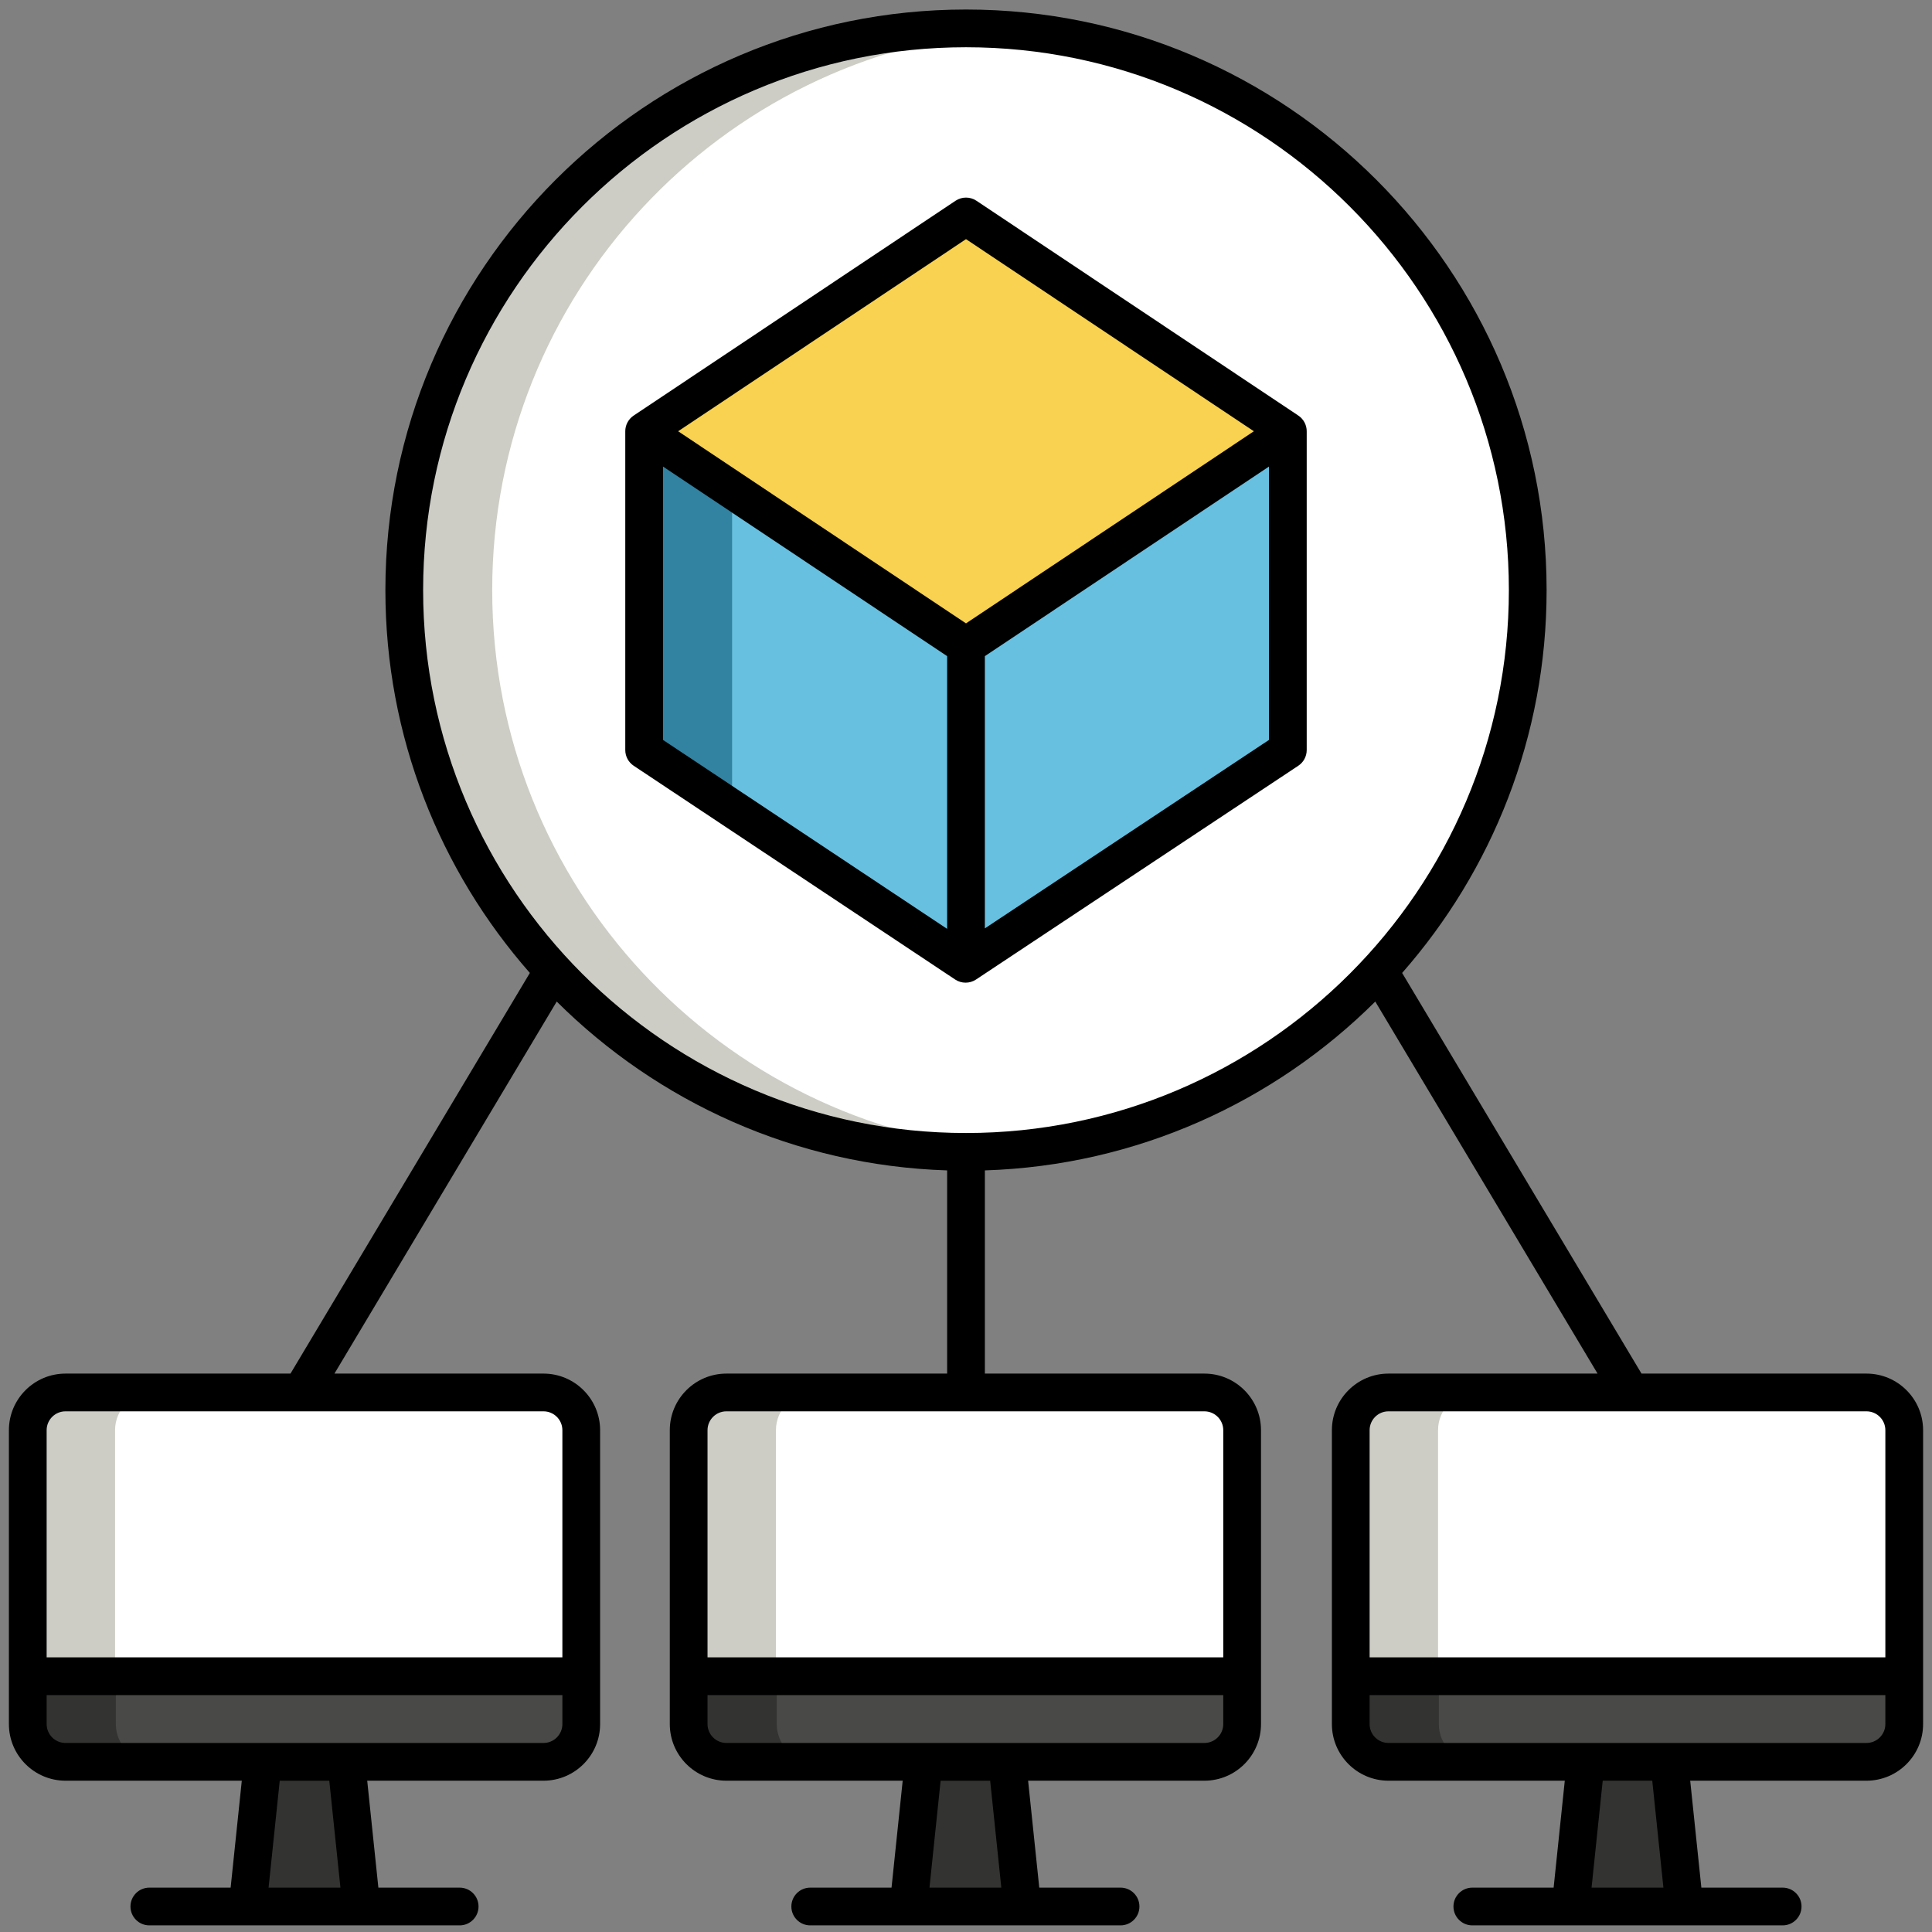<svg height="512" viewBox="0 0 512 512" width="512" xmlns="http://www.w3.org/2000/svg"><rect x="0" y="0" width="512" height="512" fill="#808080" stroke="none"/><g id="Layer_3"><g><g><g><g><g><circle cx="256" cy="156.392" fill="#fff" r="148.868"/></g></g></g><g><g><g><path d="m130.441 156.392c0-78.295 60.443-142.471 137.213-148.416-3.846-.298-7.732-.452-11.654-.452-82.217 0-148.868 66.65-148.868 148.868s66.651 148.867 148.868 148.867c3.922 0 7.808-.154 11.654-.452-76.77-5.945-137.213-70.12-137.213-148.415z" fill="#cdcdc6"/></g></g></g><g><g><g><path d="m256 171.213-85.294-56.924v84.481l85.188 56.648 85.4-56.648v-84.481z" fill="#68c0e0"/></g></g></g><g><g><g><path d="m170.706 114.289v84.481l23.309 15.5v-84.425z" fill="#3282a1"/></g></g></g><g><g><g><path d="m256 57.365-85.294 56.924 85.294 56.924 85.294-56.924z" fill="#f8d250"/></g></g></g><g><g><g><path d="m266.91 466.906h-22.141l-4 38.344h30.141z" fill="#333331"/></g></g></g><g><g><g><path d="m319.177 369.017h-126.675c-5.523 0-10 4.477-10 10v65.204h146.675v-65.204c0-5.523-4.478-10-10-10z" fill="#fff"/></g></g></g><g><g><g><path d="m319.177 369.017h-126.675c-5.523 0-10 4.477-10 10v65.204h146.675v-65.204c0-5.523-4.478-10-10-10z" fill="#fff"/></g></g></g><g><g><g><path d="m192.502 369.017c-5.523 0-10 4.477-10 10v65.204h23.133v-65.204c0-5.523 4.477-10 10-10z" fill="#cdcdc6"/></g></g></g><g><g><g><path d="m182.502 444.22v12.682c0 5.523 4.477 10 10 10h126.675c5.523 0 10-4.477 10-10v-12.682z" fill="#494a47"/></g></g></g><g><g><g><path d="m205.845 456.903v-12.683h-23.343v12.682c0 5.523 4.477 10 10 10h23.343c-5.523.001-10-4.476-10-9.999z" fill="#333331"/></g></g></g><g><g><g><path d="m442.372 466.906h-22.141l-4 38.344h30.141z" fill="#333331"/></g></g></g><g><g><g><path d="m494.639 369.017h-126.675c-5.523 0-10 4.477-10 10v65.204h146.674v-65.204c.001-5.523-4.476-10-9.999-10z" fill="#fff"/></g></g></g><g><g><g><path d="m494.639 369.017h-126.675c-5.523 0-10 4.477-10 10v65.204h146.674v-65.204c.001-5.523-4.476-10-9.999-10z" fill="#fff"/></g></g></g><g><g><g><path d="m367.964 369.017c-5.523 0-10 4.477-10 10v65.204h23.133v-65.204c0-5.523 4.477-10 10-10z" fill="#cdcdc6"/></g></g></g><g><g><g><path d="m357.964 444.22v12.682c0 5.523 4.477 10 10 10h126.674c5.523 0 10-4.477 10-10v-12.682z" fill="#494a47"/></g></g></g><g><g><g><path d="m381.307 456.903v-12.683h-23.343v12.682c0 5.523 4.477 10 10 10h23.343c-5.523.001-10-4.476-10-9.999z" fill="#333331"/></g></g></g><g><g><g><path d="m91.769 466.906h-22.141l-4 38.344h30.141z" fill="#333331"/></g></g></g><g><g><g><path d="m144.036 369.017h-126.675c-5.523 0-10 4.477-10 10v65.204h146.674v-65.204c.001-5.523-4.476-10-9.999-10z" fill="#fff"/></g></g></g><g><g><g><path d="m144.036 369.017h-126.675c-5.523 0-10 4.477-10 10v65.204h146.674v-65.204c.001-5.523-4.476-10-9.999-10z" fill="#fff"/></g></g></g><g><g><g><path d="m17.361 369.017c-5.523 0-10 4.477-10 10v65.204h23.133v-65.204c0-5.523 4.477-10 10-10z" fill="#cdcdc6"/></g></g></g><g><g><g><path d="m7.361 444.22v12.682c0 5.523 4.477 10 10 10h126.674c5.523 0 10-4.477 10-10v-12.682z" fill="#494a47"/></g></g></g><g><g><g><path d="m30.704 456.903v-12.683h-23.343v12.682c0 5.523 4.477 10 10 10h23.343c-5.523.001-10-4.476-10-9.999z" fill="#333331"/></g></g></g></g><g><g><g><g><path d="m344.069 110.13-85.294-56.924c-1.68-1.122-3.871-1.122-5.551 0l-85.294 56.924c-1.39.927-2.225 2.488-2.225 4.159v84.481c0 1.674.838 3.237 2.231 4.164l85.188 56.648c.839.558 1.804.836 2.769.836.963 0 1.927-.278 2.764-.833l85.4-56.648c1.396-.926 2.236-2.491 2.236-4.167v-84.481c.001-1.671-.834-3.231-2.224-4.159zm-93.069 136.029-75.294-50.068v-72.453l75.294 50.249zm5-80.957-76.287-50.913 76.287-50.913 76.287 50.913zm80.294 30.884-75.294 49.945v-72.144l75.294-50.25z"/></g></g></g><g><g><g><path d="m494.639 364.017h-59.622l-63.435-106.176c23.818-27.104 38.285-62.616 38.285-101.449 0-84.843-69.024-153.868-153.867-153.868s-153.867 69.025-153.867 153.868c0 38.833 14.467 74.346 38.285 101.449l-63.435 106.176h-59.622c-8.271 0-15 6.729-15 15v77.886c0 8.271 6.729 15 15 15h46.719l-2.957 28.341h-21.545c-2.762 0-5 2.239-5 5s2.238 5 5 5h82.24c2.762 0 5-2.239 5-5s-2.238-5-5-5h-21.545l-2.957-28.341h46.72c8.271 0 15-6.729 15-15v-77.886c0-8.271-6.729-15-15-15h-55.404l58.906-98.595c26.736 26.599 63.167 43.454 103.463 44.748v53.847h-58.498c-8.271 0-15 6.729-15 15v77.886c0 8.271 6.729 15 15 15h46.72l-2.957 28.341h-21.546c-2.762 0-5 2.239-5 5s2.238 5 5 5h82.241c2.762 0 5-2.239 5-5s-2.238-5-5-5h-21.545l-2.957-28.341h46.719c8.271 0 15-6.729 15-15v-77.886c0-8.271-6.729-15-15-15h-58.178v-53.847c40.295-1.293 76.726-18.149 103.463-44.748l58.906 98.595h-55.405c-8.271 0-15 6.729-15 15v77.886c0 8.271 6.729 15 15 15h46.72l-2.957 28.341h-21.545c-2.762 0-5 2.239-5 5s2.238 5 5 5h82.24c2.762 0 5-2.239 5-5s-2.238-5-5-5h-21.545l-2.957-28.341h46.719c8.271 0 15-6.729 15-15v-77.886c0-8.271-6.729-15-15-15zm-423.462 136.227 2.957-28.337h13.129l2.957 28.337zm77.859-43.341c0 2.757-2.243 5-5 5h-126.675c-2.757 0-5-2.243-5-5v-7.682h136.675zm-5-82.886c2.757 0 5 2.243 5 5v60.204h-136.675v-60.204c0-2.757 2.243-5 5-5zm102.283 126.227 2.957-28.337h13.129l2.957 28.337zm77.858-43.341c0 2.757-2.243 5-5 5h-126.675c-2.757 0-5-2.243-5-5v-7.682h136.675zm-5-82.886c2.757 0 5 2.243 5 5v60.204h-136.675v-60.204c0-2.757 2.243-5 5-5zm-63.177-73.758c-79.329 0-143.867-64.539-143.867-143.868s64.538-143.867 143.867-143.867 143.867 64.539 143.867 143.868-64.538 143.867-143.867 143.867zm165.781 199.985 2.957-28.337h13.129l2.957 28.337zm77.858-43.341c0 2.757-2.243 5-5 5h-126.675c-2.757 0-5-2.243-5-5v-7.682h136.675zm0-17.682h-136.675v-60.204c0-2.757 2.243-5 5-5h126.675c2.757 0 5 2.243 5 5z"/></g></g></g></g></g></g></svg>